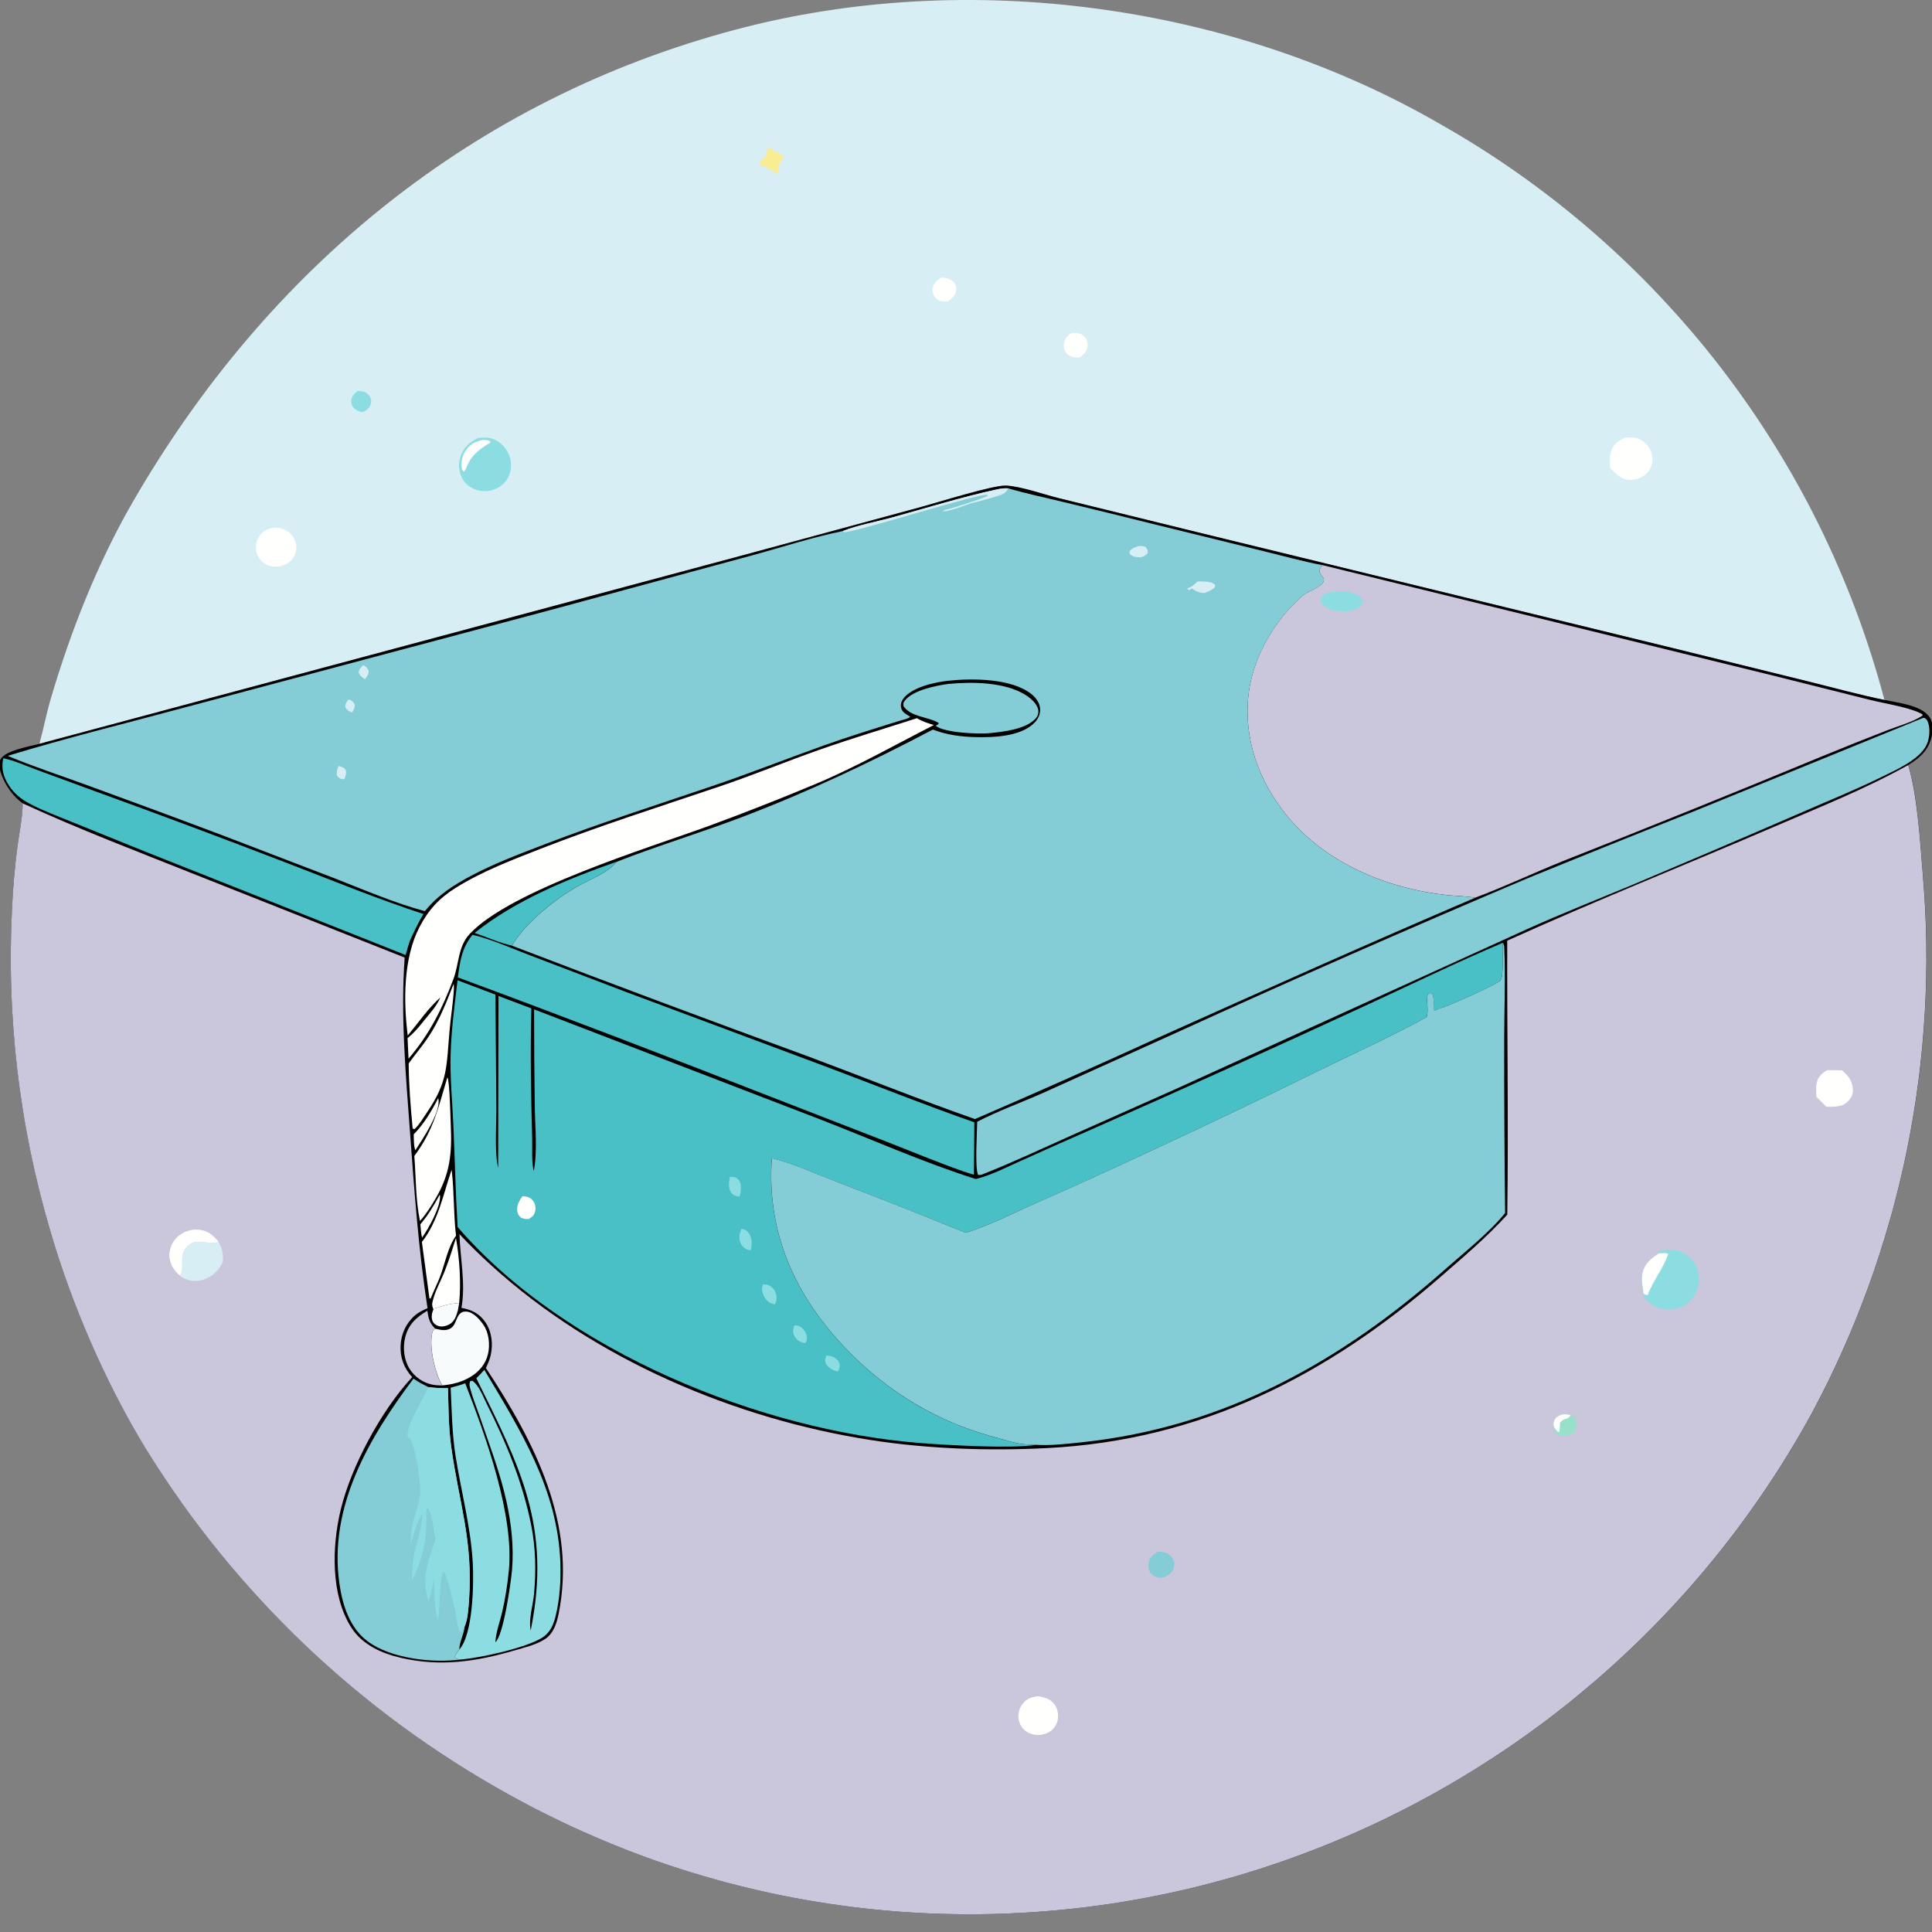 <?xml version="1.0" encoding="UTF-8"?> <svg xmlns="http://www.w3.org/2000/svg" width="109" height="109" viewBox="0 0 109 109" fill="none"><rect x="0" y="0" width="109" height="109" fill="#808080" stroke="none"/><g clip-path="url(#clip0_58_581)"><path d="M2.224 41.964C2.458 41.114 2.62 40.247 2.871 39.401C3.983 35.621 5.513 31.744 7.488 28.326C15.092 15.163 26.697 5.605 41.493 1.674C54.609 -1.81 69.572 0.224 81.303 7.029C81.685 7.245 82.062 7.467 82.44 7.692C82.814 7.917 83.189 8.149 83.559 8.383C83.93 8.617 84.297 8.859 84.66 9.102C85.023 9.346 85.387 9.594 85.743 9.85C86.101 10.103 86.455 10.36 86.806 10.623C87.158 10.885 87.507 11.152 87.851 11.421C88.195 11.693 88.537 11.967 88.875 12.246C89.212 12.525 89.547 12.808 89.877 13.096C90.208 13.385 90.536 13.675 90.859 13.97C91.182 14.265 91.503 14.565 91.819 14.87C92.136 15.174 92.447 15.481 92.756 15.793C93.066 16.104 93.37 16.418 93.67 16.739C93.97 17.058 94.267 17.381 94.56 17.707C94.853 18.032 95.141 18.363 95.427 18.695C95.71 19.028 95.992 19.365 96.268 19.707C96.544 20.047 96.816 20.391 97.083 20.738C97.35 21.085 97.615 21.436 97.873 21.79C98.133 22.144 98.386 22.5 98.636 22.86C98.887 23.221 99.133 23.584 99.372 23.95C99.613 24.315 99.85 24.685 100.082 25.058C100.314 25.43 100.541 25.805 100.763 26.182C100.986 26.559 101.204 26.941 101.417 27.323C101.63 27.707 101.839 28.091 102.043 28.48C102.246 28.869 102.445 29.26 102.638 29.654C102.832 30.047 103.019 30.443 103.204 30.842C103.387 31.24 103.568 31.64 103.741 32.043C103.914 32.446 104.083 32.849 104.247 33.257C104.411 33.664 104.57 34.072 104.722 34.482C104.877 34.892 105.025 35.304 105.168 35.719C105.31 36.134 105.449 36.548 105.582 36.968C105.716 37.385 105.842 37.804 105.966 38.225C106.088 38.647 106.208 39.069 106.318 39.493C104.872 39.195 103.443 38.804 102.01 38.448L94.359 36.562L67.501 30.017L59.737 28.11C58.915 27.909 57.517 27.419 56.727 27.398C55.987 27.379 52.904 28.347 51.972 28.6L41.798 31.357L2.212 41.967L2.224 41.964Z" fill="#D8EEF5"></path><path d="M20.168 22.061C20.29 22.064 20.405 22.066 20.522 22.097C20.672 22.137 20.829 22.279 20.895 22.415C20.958 22.542 20.953 22.682 20.911 22.814C20.836 23.043 20.681 23.142 20.478 23.249C20.274 23.23 20.047 23.139 19.918 22.973C19.831 22.858 19.808 22.72 19.822 22.579C19.845 22.34 20 22.209 20.168 22.061Z" fill="#8BDDE2"></path><path d="M43.36 8.286C43.452 8.338 43.416 8.312 43.487 8.375C43.7 8.574 43.922 8.633 44.178 8.762L44.196 8.855C44.114 9.005 43.99 9.195 43.946 9.359C43.892 9.556 43.958 9.633 43.822 9.828C43.543 9.584 43.294 9.425 42.938 9.324C42.908 9.315 42.877 9.308 42.847 9.298L42.833 9.2C42.957 9.045 43.1 8.919 43.248 8.787C43.262 8.598 43.273 8.459 43.362 8.286H43.36Z" fill="#FAEC91"></path><path d="M53.107 15.659C53.353 15.685 53.597 15.713 53.782 15.896C53.904 16.015 53.967 16.163 53.953 16.334C53.925 16.655 53.733 16.807 53.498 16.997C53.384 17.002 53.25 17.015 53.138 16.997C52.953 16.969 52.793 16.847 52.697 16.688C52.608 16.542 52.583 16.383 52.625 16.219C52.695 15.945 52.878 15.802 53.107 15.659Z" fill="#FFFFFE"></path><path d="M60.43 18.787C60.508 18.782 60.587 18.777 60.664 18.777C60.875 18.777 61.058 18.855 61.199 19.016C61.33 19.169 61.384 19.361 61.353 19.555C61.306 19.853 61.135 20.005 60.899 20.169C60.817 20.169 60.772 20.174 60.686 20.169C60.475 20.155 60.308 20.087 60.17 19.923C60.037 19.764 59.999 19.585 60.027 19.379C60.062 19.112 60.233 18.948 60.43 18.787Z" fill="#FFFFFE"></path><path d="M15.471 29.766C15.684 29.759 15.977 29.829 16.165 29.935C16.413 30.073 16.605 30.324 16.677 30.6C16.687 30.635 16.696 30.67 16.701 30.706C16.708 30.741 16.71 30.778 16.715 30.813C16.717 30.848 16.717 30.886 16.715 30.921C16.715 30.956 16.71 30.994 16.706 31.029C16.701 31.064 16.694 31.101 16.687 31.137C16.677 31.172 16.668 31.207 16.656 31.24C16.645 31.275 16.631 31.308 16.617 31.34C16.603 31.373 16.584 31.406 16.565 31.436C16.38 31.753 16.082 31.875 15.745 31.961C15.448 31.966 15.206 31.968 14.946 31.802C14.7 31.645 14.525 31.401 14.464 31.116C14.454 31.078 14.45 31.038 14.445 31.001C14.44 30.961 14.438 30.923 14.438 30.884C14.438 30.844 14.438 30.806 14.443 30.766C14.447 30.727 14.452 30.689 14.461 30.649C14.468 30.612 14.48 30.574 14.492 30.537C14.504 30.499 14.518 30.462 14.534 30.427C14.55 30.392 14.567 30.356 14.588 30.321C14.607 30.286 14.628 30.253 14.651 30.223C14.867 29.93 15.124 29.832 15.471 29.768V29.766Z" fill="#FFFFFE"></path><path d="M91.691 24.695C91.927 24.686 92.183 24.66 92.41 24.742C92.728 24.859 93.003 25.124 93.131 25.438C93.258 25.747 93.265 26.091 93.122 26.396C92.979 26.7 92.726 26.892 92.415 27C92.272 27.042 92.145 27.075 91.995 27.077C91.471 27.082 91.173 26.733 90.833 26.389C90.822 26.047 90.798 25.698 90.927 25.372C91.065 25.023 91.356 24.838 91.691 24.695Z" fill="#FFFFFE"></path><path d="M26.969 24.713C27.281 24.68 27.595 24.662 27.885 24.795C27.936 24.819 27.988 24.844 28.037 24.875C28.086 24.903 28.133 24.936 28.18 24.969C28.227 25.001 28.269 25.039 28.311 25.076C28.354 25.114 28.393 25.156 28.431 25.198C28.468 25.24 28.503 25.285 28.536 25.332C28.569 25.378 28.599 25.425 28.628 25.477C28.656 25.526 28.681 25.578 28.703 25.629C28.726 25.681 28.745 25.735 28.761 25.791C28.883 26.184 28.848 26.641 28.637 27C28.428 27.353 28.089 27.569 27.702 27.674C27.454 27.721 27.229 27.728 26.983 27.665C26.596 27.564 26.271 27.344 26.079 26.988C25.873 26.611 25.847 26.145 25.988 25.739C26.166 25.226 26.5 24.948 26.971 24.711L26.969 24.713Z" fill="#8BDDE2"></path><path d="M27.241 24.819C27.395 24.819 27.503 24.838 27.651 24.887C27.683 25.026 27.611 25 27.508 25.065C26.901 25.459 26.578 25.724 26.299 26.403C26.259 26.525 26.257 26.537 26.172 26.619C26.093 26.541 26.081 26.548 26.055 26.431C25.98 26.098 26.09 25.67 26.287 25.396C26.529 25.058 26.843 24.894 27.241 24.822V24.819Z" fill="#FFFFFE"></path><path d="M2.224 41.964L41.809 31.355L51.983 28.598C52.916 28.345 55.996 27.377 56.739 27.396C57.528 27.415 58.924 27.904 59.749 28.108L67.512 30.015L94.37 36.56L102.021 38.446C103.453 38.802 104.884 39.196 106.329 39.491C107.077 39.652 108.447 39.788 108.88 40.489C109.105 40.852 109.056 41.316 108.941 41.707C108.74 42.393 108.246 42.803 107.665 43.159C108.18 44.9 108.335 47.416 108.477 49.231C108.506 49.559 108.531 49.887 108.555 50.215C108.578 50.543 108.597 50.871 108.616 51.199C108.632 51.527 108.646 51.855 108.658 52.185C108.67 52.513 108.677 52.843 108.681 53.172C108.686 53.499 108.688 53.83 108.688 54.158C108.688 54.486 108.684 54.816 108.677 55.144C108.67 55.472 108.66 55.802 108.646 56.13C108.634 56.458 108.618 56.786 108.599 57.116C108.581 57.444 108.559 57.772 108.534 58.1C108.508 58.428 108.482 58.756 108.452 59.084C108.421 59.412 108.388 59.738 108.351 60.066C108.313 60.394 108.276 60.719 108.231 61.045C108.189 61.371 108.142 61.696 108.096 62.022C108.046 62.347 107.995 62.671 107.941 62.996C107.887 63.32 107.829 63.645 107.77 63.968C107.709 64.292 107.646 64.615 107.58 64.936C107.515 65.259 107.444 65.58 107.374 65.901C107.301 66.222 107.227 66.543 107.149 66.862C107.072 67.18 106.99 67.499 106.908 67.817C106.824 68.136 106.739 68.452 106.648 68.769C106.559 69.085 106.468 69.401 106.371 69.715C106.275 70.029 106.179 70.343 106.079 70.657C105.978 70.971 105.875 71.282 105.769 71.594C105.664 71.905 105.554 72.215 105.441 72.524C105.329 72.833 105.214 73.142 105.097 73.449C104.98 73.756 104.858 74.063 104.736 74.367C104.612 74.672 104.488 74.976 104.359 75.279C104.23 75.581 104.099 75.883 103.966 76.183C103.832 76.483 103.694 76.783 103.556 77.08C103.415 77.378 103.275 77.675 103.129 77.97C102.984 78.265 102.836 78.558 102.687 78.851C102.537 79.144 102.384 79.434 102.227 79.725C102.012 80.116 101.794 80.507 101.569 80.894C101.344 81.28 101.115 81.665 100.883 82.044C100.648 82.426 100.41 82.803 100.168 83.178C99.925 83.553 99.679 83.925 99.426 84.293C99.173 84.663 98.917 85.029 98.655 85.392C98.395 85.755 98.128 86.113 97.858 86.469C97.589 86.825 97.315 87.179 97.036 87.528C96.757 87.877 96.474 88.224 96.188 88.566C95.9 88.908 95.609 89.248 95.314 89.583C95.019 89.918 94.719 90.25 94.415 90.578C94.11 90.906 93.803 91.229 93.492 91.55C93.18 91.871 92.864 92.188 92.545 92.499C92.227 92.811 91.903 93.12 91.576 93.424C91.248 93.729 90.917 94.029 90.582 94.326C90.247 94.624 89.91 94.914 89.568 95.203C89.226 95.491 88.882 95.774 88.532 96.055C88.183 96.334 87.832 96.61 87.476 96.882C87.12 97.154 86.761 97.421 86.401 97.681C86.038 97.943 85.674 98.201 85.304 98.454C84.937 98.707 84.564 98.955 84.189 99.199C83.814 99.443 83.437 99.681 83.058 99.918C82.678 100.152 82.294 100.382 81.908 100.609C81.521 100.834 81.132 101.054 80.741 101.272C80.35 101.488 79.956 101.699 79.558 101.905C79.162 102.111 78.761 102.312 78.361 102.509C77.96 102.706 77.555 102.896 77.15 103.083C76.745 103.27 76.335 103.451 75.925 103.626C75.515 103.802 75.1 103.973 74.685 104.14C74.271 104.306 73.854 104.467 73.434 104.622C73.015 104.777 72.596 104.929 72.172 105.074C71.75 105.219 71.326 105.36 70.9 105.496C70.473 105.632 70.047 105.761 69.616 105.885C69.192 106.007 68.768 106.124 68.342 106.236C67.915 106.349 67.489 106.454 67.06 106.557C66.632 106.658 66.201 106.754 65.769 106.845C65.338 106.937 64.905 107.021 64.472 107.103C64.038 107.183 63.605 107.258 63.169 107.328C62.733 107.398 62.298 107.461 61.862 107.52C61.426 107.578 60.988 107.632 60.55 107.679C60.112 107.726 59.674 107.771 59.234 107.806C58.795 107.843 58.355 107.874 57.915 107.902C57.474 107.928 57.034 107.949 56.593 107.965C56.153 107.981 55.713 107.991 55.272 107.995C54.832 108 54.391 107.998 53.951 107.993C53.511 107.986 53.07 107.974 52.63 107.958C52.189 107.942 51.749 107.918 51.309 107.89C50.868 107.862 50.43 107.829 49.99 107.789C49.549 107.749 49.114 107.705 48.675 107.656C48.237 107.607 47.799 107.55 47.364 107.489C46.928 107.429 46.492 107.363 46.056 107.29C45.621 107.22 45.187 107.143 44.754 107.061C44.321 106.979 43.889 106.892 43.458 106.798C43.027 106.705 42.599 106.606 42.17 106.503C41.741 106.4 41.315 106.29 40.889 106.178C40.462 106.063 40.038 105.943 39.617 105.819C39.195 105.695 38.773 105.564 38.354 105.43C37.935 105.294 37.518 105.156 37.101 105.011C36.684 104.866 36.271 104.716 35.859 104.559C35.447 104.404 35.037 104.243 34.629 104.076C34.222 103.91 33.814 103.739 33.411 103.563C33.006 103.388 32.605 103.207 32.205 103.022C31.804 102.837 31.408 102.645 31.012 102.451C30.616 102.256 30.225 102.055 29.834 101.851C29.445 101.645 29.056 101.436 28.672 101.221C28.152 100.932 27.634 100.635 27.123 100.33C26.613 100.026 26.107 99.712 25.605 99.391C25.104 99.07 24.608 98.74 24.118 98.405C23.626 98.067 23.141 97.723 22.661 97.372C22.181 97.02 21.707 96.66 21.239 96.292C20.77 95.924 20.309 95.549 19.852 95.167C19.395 94.785 18.945 94.394 18.503 93.998C18.06 93.603 17.622 93.197 17.191 92.787C16.76 92.377 16.336 91.958 15.919 91.534C15.502 91.11 15.089 90.679 14.687 90.241C14.284 89.803 13.885 89.36 13.496 88.91C13.108 88.46 12.726 88.004 12.351 87.542C11.976 87.081 11.608 86.612 11.248 86.137C10.887 85.663 10.536 85.183 10.191 84.696C9.847 84.211 9.509 83.719 9.181 83.222C8.853 82.726 8.533 82.224 8.219 81.718C5.935 77.961 4.035 73.569 2.812 69.343C2.596 68.609 2.397 67.871 2.212 67.129C2.027 66.386 1.858 65.641 1.706 64.891C1.554 64.142 1.416 63.39 1.296 62.636C1.174 61.881 1.069 61.122 0.98 60.363C0.891 59.604 0.818 58.843 0.762 58.079C0.706 57.316 0.664 56.554 0.64 55.788C0.615 55.025 0.608 54.258 0.615 53.495C0.622 52.731 0.645 51.965 0.685 51.201C0.736 50.063 0.837 48.929 0.982 47.8C1.088 46.987 1.28 46.141 1.285 45.321C0.76 44.963 0.34 44.356 0.106 43.766C-0.002 43.492 -0.121 43.089 0.045 42.812C0.338 42.33 1.69 42.11 2.219 41.967L2.224 41.964Z" fill="#020000"></path><path d="M24.799 67.417L24.825 67.447C24.879 68.066 24.167 69.329 23.811 69.825C23.752 69.582 23.741 69.324 23.715 69.076C24.151 68.562 24.483 68.007 24.802 67.417H24.799Z" fill="#FFFFFE"></path><path d="M24.722 61.959C24.729 61.987 24.738 62.013 24.741 62.041C24.846 62.791 23.832 64.271 23.434 64.897C23.331 64.625 23.354 64.285 23.342 63.997C23.926 63.4 24.34 62.699 24.72 61.961L24.722 61.959Z" fill="#FFFFFE"></path><path d="M24.435 73.819C24.486 73.816 24.549 73.814 24.596 73.798C25.081 73.636 25.388 73.547 25.906 73.517L25.833 73.927L25.817 73.985C25.73 74.29 25.622 74.582 25.32 74.735C25.14 74.824 24.896 74.88 24.702 74.8C24.561 74.744 24.453 74.665 24.397 74.517C24.32 74.308 24.367 74.067 24.453 73.87L24.435 73.819Z" fill="#F7FBFB"></path><path d="M25.725 69.847C25.927 71.006 26.016 72.351 25.906 73.517C25.388 73.548 25.081 73.637 24.596 73.799C24.549 73.815 24.484 73.817 24.434 73.82C24.381 73.689 24.369 73.604 24.399 73.461C24.521 72.883 24.866 72.281 25.083 71.73C25.327 71.114 25.524 70.479 25.725 69.847Z" fill="#FFFFFE"></path><path d="M24.108 73.953C24.181 74.391 24.228 74.646 24.558 74.965C24.399 75.079 24.387 75.143 24.357 75.335C24.233 76.126 24.544 77.481 24.947 78.167C24.755 78.16 24.556 78.155 24.369 78.115C24.303 78.101 24.24 78.082 24.174 78.061C24.108 78.04 24.048 78.017 23.987 77.989C23.926 77.961 23.865 77.933 23.806 77.897C23.748 77.865 23.692 77.827 23.638 77.79C23.584 77.75 23.53 77.71 23.481 77.666C23.431 77.621 23.382 77.574 23.335 77.525C23.289 77.476 23.246 77.424 23.207 77.373C23.167 77.319 23.127 77.265 23.094 77.206C22.783 76.691 22.717 76.023 22.862 75.442C23.045 74.714 23.492 74.316 24.108 73.95V73.953Z" fill="#CAC6DB"></path><path d="M25.481 65.993C25.629 67.228 25.582 68.479 25.727 69.716C25.273 70.334 25.1 71.311 24.826 72.028C24.664 72.449 24.458 72.848 24.294 73.269L24.228 73.246L23.802 70.072C24.736 68.872 24.997 67.406 25.481 65.993Z" fill="#FFFFFE"></path><path d="M26.774 52.635C29.07 50.796 32.031 49.587 34.791 48.617C34.264 49.252 33.364 49.575 32.645 49.971C31.394 50.66 29.593 52.087 28.885 53.352C28.194 53.199 27.454 52.862 26.774 52.635Z" fill="#48C0C5"></path><path d="M25.242 60.786C25.366 60.944 25.413 63.024 25.43 63.424C25.504 65.052 25.408 66.212 24.565 67.639C24.314 68.065 24.026 68.519 23.694 68.885C23.448 67.704 23.471 66.421 23.375 65.219C24.485 63.727 24.72 62.497 25.24 60.784L25.242 60.786Z" fill="#FFFFFE"></path><path d="M25.596 55.511C25.605 55.603 25.612 55.687 25.608 55.776C25.568 56.559 25.434 57.348 25.364 58.128C25.184 60.138 25.291 60.993 24.101 62.743C23.879 63.071 23.68 63.422 23.394 63.701L23.282 63.675C23.167 62.453 23.064 61.225 23.057 59.995C23.413 59.499 23.811 59.039 24.153 58.529C24.785 57.587 25.184 56.556 25.594 55.507L25.596 55.511Z" fill="#FFFFFE"></path><path d="M24.558 74.962L24.629 74.979C24.91 75.047 25.2 75.096 25.456 74.922C25.805 74.683 25.725 73.953 26.315 73.997C26.721 74.03 27.079 74.456 27.288 74.765C27.585 75.21 27.653 75.869 27.534 76.384C27.407 76.939 27.044 77.377 26.564 77.67C26.062 77.977 25.531 78.108 24.952 78.162C24.549 77.476 24.238 76.12 24.362 75.33C24.392 75.138 24.404 75.075 24.563 74.96L24.558 74.962Z" fill="#F7FBFB"></path><path d="M53.531 38.584C54.862 38.458 56.689 38.476 57.858 39.207C58.142 39.385 58.54 39.718 58.58 40.081C58.598 40.252 58.552 40.395 58.439 40.524C57.917 41.128 56.661 41.28 55.914 41.355L55.815 41.365C55.195 41.423 53.269 41.346 52.786 40.945C52.883 40.894 52.925 40.899 52.965 40.793C52.369 40.425 51.4 40.47 50.973 39.84C50.962 39.687 50.952 39.648 51.055 39.519C51.524 38.928 52.829 38.675 53.536 38.582L53.531 38.584Z" fill="#84CDD6"></path><path d="M0.188 42.78C0.804 42.904 1.434 43.195 2.022 43.413L5.447 44.671C9.071 45.985 12.684 47.337 16.279 48.724C18.805 49.696 21.318 50.726 23.89 51.567C23.595 52.062 23.356 52.563 23.12 53.088C23.031 53.35 22.96 53.617 22.888 53.882L8.146 48.028L4.093 46.388C3.287 46.058 2.439 45.748 1.669 45.341C1.195 45.09 0.806 44.781 0.511 44.329C0.188 43.832 0.055 43.359 0.186 42.78H0.188Z" fill="#48C0C5"></path><path d="M26.875 77.76C27.027 77.603 27.182 77.448 27.325 77.284C29.374 80.709 31.466 84.033 31.614 88.161C31.649 89.147 31.584 90.246 31.34 91.206C31.216 91.696 31.019 92.134 30.574 92.406C29.625 92.982 27.156 93.523 26.027 93.624C25.86 93.603 25.781 93.626 25.657 93.504C25.687 93.324 25.802 93.207 25.912 93.069C26.69 92.2 26.737 89.306 26.673 88.18C26.556 86.111 26.013 84.143 25.697 82.108C25.5 80.84 25.488 79.566 25.425 78.289C25.701 78.216 25.98 78.151 26.245 78.041C27.4 81.011 29.009 85.46 28.709 88.597C28.634 89.381 28.51 90.18 28.332 90.949C28.206 91.494 27.974 92.099 27.948 92.654C28.407 92.267 28.829 89.269 28.887 88.571C28.997 87.278 28.85 85.959 28.571 84.694C28.208 83.054 27.594 81.461 27.051 79.875C26.882 79.381 26.671 78.875 26.538 78.371C26.493 78.2 26.46 78.09 26.528 77.924L26.648 77.898C27.02 78.146 27.264 78.809 27.46 79.203C28.566 81.407 29.492 83.633 29.972 86.064C30.223 87.334 30.246 88.627 30.131 89.913C30.073 90.574 29.812 91.33 29.941 91.989C31.124 86.149 29.353 82.768 26.872 77.757L26.875 77.76Z" fill="#8BDDE2"></path><path d="M51.732 40.521C52.035 40.708 52.351 40.802 52.688 40.905C50.446 42.051 48.275 43.288 45.944 44.26C43.971 45.084 41.98 45.867 39.972 46.605C36.634 47.823 28.819 50.212 26.503 52.686C25.828 53.408 25.905 54.38 25.577 55.249C24.942 56.931 24.226 58.355 23.049 59.728L22.993 58.568C23.382 58.257 23.684 57.884 23.991 57.495C24.305 57.114 24.649 56.732 24.846 56.273C24.172 56.863 23.579 57.732 23.003 58.423C22.759 56.486 22.752 54.073 23.659 52.316C24.162 51.341 24.785 50.667 25.715 50.086C27.196 49.16 28.878 48.521 30.497 47.888C33.809 46.595 37.208 45.515 40.577 44.377C42.481 43.735 44.334 42.969 46.227 42.301C48.045 41.662 49.898 41.111 51.732 40.519V40.521Z" fill="#FFFFFE"></path><path d="M26.665 52.74C27.756 53.002 28.857 53.499 29.907 53.9L35.309 55.961L46.67 60.204C49.437 61.244 52.182 62.345 54.97 63.319L54.947 66.273C54.734 66.219 54.52 66.142 54.31 66.074C52.82 65.547 51.363 64.936 49.889 64.362L43.592 61.918C37.694 59.613 31.769 57.341 25.831 55.144C25.952 54.237 26.053 53.471 26.665 52.735V52.74Z" fill="#48C0C5"></path><path d="M23.329 77.78C23.591 77.969 23.875 78.11 24.16 78.255C24.53 78.307 24.903 78.328 25.275 78.316C25.306 79.419 25.303 80.523 25.456 81.619C25.889 84.747 26.69 86.902 26.468 90.198C26.437 90.645 26.402 91.35 26.217 91.758C26.18 92.198 25.91 92.65 25.915 93.065C25.802 93.203 25.688 93.318 25.66 93.501C25.781 93.623 25.863 93.602 26.03 93.62C24.453 93.843 22.057 93.585 20.74 92.599C19.719 91.835 19.32 90.547 19.147 89.333C18.529 85 20.831 81.099 23.331 77.777L23.329 77.78Z" fill="#84CDD6"></path><path d="M24.16 78.254C24.53 78.305 24.902 78.326 25.275 78.315C25.305 79.418 25.303 80.521 25.455 81.618C25.889 84.745 26.69 86.9 26.467 90.196C26.437 90.644 26.401 91.349 26.216 91.757C26.109 91.883 26.102 91.923 26.067 92.087L26.083 92.091L25.931 92.023C25.806 91.691 25.755 91.33 25.699 90.981C25.647 90.674 25.2 88.781 25.031 88.657C24.785 88.938 24.839 90.768 24.717 91.321L24.696 91.412C24.504 90.66 24.511 89.864 24.483 89.091C24.399 89.515 24.303 89.932 24.183 90.349C23.745 89.027 24.153 88.086 24.577 86.839C24.445 86.394 24.424 85.385 24.113 85.071C24.01 85.237 24.045 85.453 24.05 85.642C24.087 86.912 23.832 88.025 23.237 89.151C23.248 88.624 23.272 88.123 23.382 87.605C23.52 86.95 23.82 86.172 23.815 85.506L23.82 85.42C23.459 85.898 23.417 86.554 23.143 87.088C23.178 86.708 23.197 86.31 23.286 85.94C23.422 85.371 23.703 84.745 23.712 84.162C23.719 83.623 23.45 81.477 23.082 81.128C23.054 81.1 23.023 81.077 22.993 81.048C22.904 80.435 23.874 78.954 24.141 78.301L24.162 78.249L24.16 78.254Z" fill="#8BDDE2"></path><path d="M108.508 40.498L108.599 40.514C108.691 40.582 108.724 40.627 108.768 40.735C108.911 41.093 108.862 41.646 108.707 41.995C108.325 42.857 106.927 43.457 106.112 43.857C104.661 44.569 103.162 45.174 101.684 45.82C98.557 47.177 95.42 48.519 92.278 49.845C90.215 50.707 88.13 51.529 86.092 52.448L66.395 61.413L60.285 64.133C58.662 64.859 57.041 65.623 55.385 66.271C55.322 66.295 55.251 66.288 55.183 66.288C54.993 65.922 55.125 63.828 55.132 63.285C56.317 62.671 57.624 62.202 58.849 61.659L66.395 58.25C72.961 55.254 79.57 52.349 86.216 49.536C89.308 48.273 92.41 47.025 95.514 45.795L108.51 40.498H108.508Z" fill="#84CDD6"></path><path d="M74.603 31.881L99.845 38.068L105.549 39.497C106.339 39.696 107.824 39.918 108.463 40.303V40.373C107.932 40.734 107.107 40.954 106.503 41.19C105.231 41.682 103.961 42.191 102.7 42.711C97.884 44.707 93.051 46.66 88.202 48.572C86.534 49.242 84.899 50.02 83.217 50.65C82.716 50.551 82.172 50.556 81.662 50.502C78.279 50.146 74.76 48.687 72.584 45.995C71.017 44.058 70.15 41.68 70.438 39.176C70.679 37.098 71.891 35.001 73.46 33.633C73.788 33.347 74.243 33.254 74.549 32.972C74.666 32.865 74.69 32.799 74.69 32.645C74.599 32.518 74.474 32.385 74.442 32.228C74.421 32.124 74.549 31.97 74.603 31.881Z" fill="#CAC6DB"></path><path d="M75.384 33.382C75.442 33.356 75.454 33.346 75.527 33.342C75.831 33.321 76.569 33.48 76.778 33.724C76.89 33.855 76.876 33.895 76.86 34.056C76.646 34.363 76.314 34.419 75.974 34.501C75.766 34.454 75.552 34.483 75.344 34.457C75.035 34.419 74.721 34.253 74.529 34.009C74.498 33.871 74.477 33.803 74.561 33.674C74.73 33.424 75.112 33.4 75.381 33.384L75.384 33.382Z" fill="#8BDDE2"></path><path d="M55.061 66.517C55.926 66.301 56.781 65.856 57.594 65.493C58.978 64.868 60.367 64.249 61.759 63.64C66.835 61.401 71.891 59.114 76.927 56.786C79.539 55.584 82.144 54.312 84.789 53.188L84.78 53.281C84.745 53.637 84.859 55.167 84.634 55.336C84.26 55.621 81.823 56.72 81.329 56.863C81.205 56.898 81.092 56.952 80.973 57.006L80.874 56.985C80.877 56.732 80.931 56.27 80.79 56.057L80.68 56.024L80.542 56.106C80.462 56.526 80.605 56.985 80.488 57.385C78.553 58.444 76.541 59.367 74.554 60.33C71.359 61.907 68.145 63.446 64.912 64.943C62.731 65.966 60.536 66.962 58.329 67.93C57.078 68.485 55.785 69.15 54.478 69.555C52.025 68.555 49.561 67.581 47.085 66.634C45.935 66.194 44.735 65.641 43.545 65.341C43.269 69.166 44.578 72.505 47.085 75.393C49.486 78.157 52.566 80.144 56.113 81.083C56.65 81.226 57.261 81.444 57.814 81.486C58.025 81.503 58.238 81.493 58.446 81.517C57.078 81.744 53.52 81.533 52.016 81.421C42.948 80.737 31.849 76.232 25.819 69.227C25.701 67.299 25.662 65.376 25.577 63.448C25.519 62.129 25.383 60.78 25.423 59.463C25.465 58.074 25.648 56.683 25.814 55.305L27.95 56.113L28.004 62.492C28.011 63.378 27.894 65.074 28.105 65.891L28.124 56.191L29.977 56.891C29.916 59.33 29.956 61.804 30.024 64.242C30.04 64.79 29.977 65.547 30.115 66.067C30.331 64.947 30.185 63.586 30.171 62.438C30.145 60.606 30.131 58.777 30.131 56.945L46.284 63.158C49.184 64.284 52.091 65.58 55.054 66.519L55.061 66.517Z" fill="#48C0C5"></path><path d="M46.618 76.474C46.731 76.488 46.848 76.499 46.953 76.534C47.115 76.591 47.274 76.717 47.34 76.874C47.419 77.062 47.359 77.202 47.288 77.376C47.253 77.368 47.218 77.362 47.183 77.355C46.967 77.305 46.696 77.144 46.6 76.935C46.513 76.743 46.56 76.656 46.616 76.474H46.618Z" fill="#8BDDE2"></path><path d="M44.82 74.773C44.899 74.775 44.986 74.78 45.063 74.808C45.244 74.878 45.41 75.07 45.478 75.251C45.553 75.45 45.539 75.581 45.447 75.773C45.382 75.764 45.314 75.757 45.248 75.736C45.082 75.686 44.911 75.558 44.831 75.398C44.71 75.152 44.728 75.014 44.82 74.77V74.773Z" fill="#8BDDE2"></path><path d="M41.179 66.394C41.235 66.394 41.324 66.394 41.376 66.403C41.535 66.426 41.612 66.473 41.704 66.611C41.858 66.846 41.793 67.258 41.73 67.516C41.547 67.485 41.395 67.464 41.27 67.309C41.062 67.049 41.125 66.696 41.181 66.396L41.179 66.394Z" fill="#8BDDE2"></path><path d="M41.84 69.321C42.044 69.373 42.159 69.431 42.273 69.612C42.447 69.881 42.43 70.254 42.351 70.549C42.285 70.535 42.229 70.528 42.163 70.5C41.988 70.427 41.835 70.277 41.767 70.099C41.66 69.816 41.721 69.586 41.838 69.321H41.84Z" fill="#8BDDE2"></path><path d="M43.044 72.465C43.117 72.465 43.215 72.465 43.285 72.484C43.487 72.54 43.667 72.711 43.747 72.903C43.85 73.149 43.826 73.341 43.733 73.585C43.695 73.578 43.655 73.573 43.618 73.566C43.391 73.519 43.227 73.353 43.117 73.154C42.985 72.917 42.962 72.72 43.041 72.465H43.044Z" fill="#8BDDE2"></path><path d="M29.489 67.485C29.742 67.513 29.911 67.536 30.073 67.749C30.204 67.925 30.239 68.122 30.192 68.333C30.138 68.572 30.023 68.656 29.829 68.775C29.658 68.787 29.564 68.764 29.405 68.708C29.276 68.591 29.213 68.516 29.185 68.338C29.136 68.016 29.297 67.721 29.489 67.482V67.485Z" fill="#FFFFFE"></path><path d="M84.791 53.187C84.834 53.267 84.859 53.339 84.864 53.431C84.946 55.155 84.864 56.921 84.864 58.648C84.859 61.911 84.878 65.174 84.916 68.437C84.03 69.536 82.639 70.635 81.575 71.576C75.634 76.843 69.04 80.516 61.059 81.368C60.218 81.457 59.292 81.565 58.449 81.514C58.24 81.493 58.025 81.5 57.816 81.483C57.266 81.441 56.652 81.223 56.116 81.08C52.569 80.141 49.486 78.152 47.087 75.39C44.581 72.502 43.271 69.166 43.548 65.338C44.738 65.638 45.937 66.188 47.087 66.631C49.563 67.578 52.026 68.55 54.481 69.552C55.788 69.149 57.081 68.484 58.332 67.927C60.538 66.957 62.731 65.961 64.915 64.94C68.147 63.443 71.361 61.904 74.557 60.327C76.541 59.367 78.555 58.441 80.49 57.383C80.61 56.982 80.465 56.525 80.544 56.103L80.683 56.022L80.793 56.054C80.933 56.267 80.882 56.729 80.877 56.982L80.975 57.003C81.093 56.949 81.205 56.895 81.332 56.86C81.828 56.717 84.262 55.618 84.637 55.333C84.862 55.162 84.747 53.632 84.782 53.278L84.791 53.185V53.187Z" fill="#84CDD6"></path><path d="M47.548 29.961C48.347 29.637 49.498 29.424 50.367 29.185C52.309 28.649 54.276 28.038 56.244 27.611C56.462 27.564 56.663 27.536 56.888 27.553C57.879 27.843 58.905 28.059 59.908 28.302C61.667 28.724 63.424 29.155 65.179 29.593L71.354 31.111C72.432 31.373 73.516 31.678 74.606 31.884C74.554 31.973 74.423 32.13 74.444 32.231C74.477 32.385 74.599 32.521 74.692 32.648C74.692 32.8 74.666 32.868 74.552 32.976C74.245 33.257 73.79 33.35 73.462 33.636C71.895 35.004 70.682 37.101 70.44 39.179C70.15 41.683 71.019 44.061 72.586 45.998C74.765 48.69 78.281 50.149 81.664 50.505C82.174 50.559 82.718 50.552 83.219 50.653C77.241 53.206 71.296 55.872 65.364 58.533C61.927 60.105 58.472 61.64 55.003 63.137C51.838 62.024 48.722 60.771 45.578 59.595C39.998 57.557 34.435 55.479 28.887 53.354C29.595 52.089 31.396 50.662 32.647 49.974C33.364 49.578 34.264 49.257 34.793 48.62C37.145 47.699 39.565 46.973 41.926 46.073C45.623 44.665 49.134 43 52.632 41.161C53.417 41.468 54.265 41.573 55.101 41.589C56.106 41.608 57.598 41.547 58.357 40.781C58.556 40.58 58.692 40.313 58.683 40.022C58.669 39.678 58.474 39.394 58.217 39.181C57.111 38.265 54.857 38.261 53.515 38.404C52.747 38.486 51.447 38.767 50.962 39.418C50.852 39.568 50.798 39.741 50.84 39.928C50.905 40.205 51.13 40.294 51.348 40.434C51.308 40.535 50.877 40.627 50.751 40.666C49.31 41.116 47.858 41.564 46.436 42.072C44.344 42.819 42.287 43.637 40.181 44.349C37.047 45.413 33.9 46.42 30.806 47.605C29.396 48.146 27.964 48.681 26.624 49.386C25.61 49.92 24.694 50.505 23.97 51.407C22.272 50.95 20.583 50.22 18.943 49.578L12.7 47.184C10.067 46.19 7.427 45.214 4.782 44.251C3.334 43.724 1.854 43.239 0.432 42.644C3.737 41.632 7.117 40.809 10.456 39.905L31.064 34.414L42.404 31.341C44.107 30.879 45.824 30.312 47.551 29.961H47.548Z" fill="#84CDD6"></path><path d="M19.657 39.465C19.702 39.477 19.754 39.488 19.793 39.509C19.934 39.584 19.957 39.643 20.018 39.781C20.011 39.971 19.96 40.046 19.859 40.2C19.657 40.116 19.583 40.074 19.48 39.884C19.486 39.687 19.545 39.62 19.657 39.465Z" fill="#D8EEF5"></path><path d="M20.504 37.523C20.651 37.63 20.745 37.691 20.803 37.874C20.794 38.073 20.705 38.167 20.59 38.317C20.41 38.202 20.319 38.143 20.232 37.939C20.265 37.736 20.361 37.658 20.504 37.523Z" fill="#D8EEF5"></path><path d="M19.093 43.218C19.281 43.262 19.386 43.29 19.51 43.445C19.552 43.658 19.501 43.773 19.424 43.963C19.377 43.96 19.311 43.956 19.269 43.946C19.114 43.909 19.093 43.857 19.004 43.736C18.986 43.532 19.023 43.407 19.093 43.218Z" fill="#D8EEF5"></path><path d="M64.24 30.809C64.397 30.802 64.488 30.795 64.636 30.863C64.746 31.013 64.762 31.013 64.751 31.198C64.617 31.366 64.556 31.374 64.359 31.444C64.165 31.432 63.982 31.437 63.818 31.32C63.711 31.242 63.736 31.233 63.722 31.116C63.844 30.921 64.036 30.882 64.242 30.809H64.24Z" fill="#D8EEF5"></path><path d="M67.564 32.807C67.716 32.8 67.871 32.802 68.023 32.814C68.215 32.828 68.426 32.856 68.559 33.011L68.534 33.137C68.362 33.31 68.163 33.374 67.941 33.46C67.686 33.432 67.496 33.383 67.287 33.226C67.273 33.214 67.259 33.205 67.245 33.193L67.107 33.294L67.001 33.252V33.184C67.226 33.132 67.393 32.957 67.564 32.811V32.807Z" fill="#D8EEF5"></path><path d="M47.548 29.961C48.347 29.637 49.497 29.424 50.367 29.185C52.309 28.649 54.276 28.038 56.244 27.611C56.462 27.564 56.663 27.536 56.888 27.553C56.811 27.677 56.762 27.766 56.635 27.843C56.417 27.977 55.209 28.293 54.911 28.363C54.593 28.44 53.421 28.93 53.182 28.836C53.281 28.761 53.36 28.752 53.48 28.726C53.88 28.637 55.291 28.166 55.684 28L55.729 27.916C55.389 27.77 48.019 30.113 47.623 30.019C47.593 30.012 47.574 29.98 47.551 29.961H47.548Z" fill="#D8EEF5"></path><path d="M85.037 53.07C90.022 50.81 95.127 48.783 100.154 46.617C102.682 45.527 105.254 44.506 107.66 43.161C108.175 44.902 108.33 47.418 108.473 49.233C108.501 49.561 108.527 49.889 108.55 50.217C108.574 50.545 108.592 50.873 108.611 51.201C108.628 51.529 108.642 51.857 108.653 52.187C108.665 52.515 108.672 52.846 108.677 53.173C108.681 53.501 108.684 53.832 108.684 54.16C108.684 54.488 108.679 54.818 108.672 55.146C108.665 55.474 108.656 55.804 108.642 56.132C108.63 56.46 108.613 56.788 108.595 57.118C108.576 57.446 108.555 57.774 108.529 58.102C108.503 58.43 108.478 58.758 108.447 59.086C108.417 59.414 108.384 59.74 108.346 60.068C108.309 60.396 108.271 60.721 108.227 61.047C108.185 61.373 108.138 61.698 108.091 62.024C108.042 62.349 107.99 62.673 107.936 62.998C107.883 63.322 107.824 63.647 107.765 63.971C107.705 64.294 107.641 64.617 107.576 64.938C107.51 65.261 107.44 65.582 107.37 65.903C107.297 66.224 107.222 66.545 107.145 66.864C107.067 67.182 106.985 67.501 106.903 67.819C106.819 68.138 106.735 68.454 106.643 68.77C106.554 69.087 106.463 69.403 106.367 69.717C106.271 70.031 106.175 70.345 106.074 70.659C105.973 70.972 105.87 71.284 105.765 71.596C105.659 71.907 105.549 72.216 105.437 72.526C105.324 72.835 105.21 73.144 105.093 73.451C104.975 73.758 104.854 74.065 104.732 74.369C104.608 74.674 104.483 74.978 104.355 75.281C104.226 75.583 104.095 75.885 103.961 76.185C103.828 76.485 103.689 76.784 103.551 77.082C103.411 77.38 103.27 77.677 103.125 77.972C102.98 78.267 102.832 78.56 102.682 78.853C102.532 79.146 102.38 79.436 102.223 79.727C102.007 80.118 101.789 80.509 101.565 80.896C101.34 81.282 101.11 81.666 100.878 82.046C100.644 82.428 100.405 82.805 100.164 83.18C99.92 83.555 99.674 83.927 99.421 84.295C99.168 84.665 98.913 85.031 98.65 85.394C98.39 85.757 98.123 86.115 97.854 86.471C97.585 86.827 97.31 87.181 97.032 87.53C96.753 87.879 96.469 88.226 96.184 88.568C95.895 88.91 95.605 89.249 95.31 89.585C95.015 89.919 94.715 90.252 94.41 90.58C94.106 90.908 93.799 91.231 93.487 91.552C93.176 91.873 92.859 92.189 92.541 92.501C92.222 92.813 91.899 93.122 91.571 93.426C91.243 93.731 90.913 94.031 90.578 94.328C90.243 94.626 89.905 94.916 89.563 95.204C89.221 95.493 88.877 95.776 88.528 96.057C88.179 96.336 87.828 96.612 87.472 96.884C87.115 97.156 86.757 97.423 86.396 97.683C86.033 97.945 85.67 98.203 85.3 98.456C84.932 98.709 84.56 98.957 84.185 99.201C83.81 99.445 83.433 99.683 83.053 99.92C82.674 100.154 82.29 100.384 81.903 100.611C81.517 100.836 81.128 101.056 80.737 101.274C80.345 101.49 79.952 101.7 79.553 101.907C79.157 102.113 78.757 102.314 78.356 102.511C77.956 102.708 77.55 102.898 77.145 103.085C76.74 103.272 76.33 103.453 75.92 103.628C75.51 103.804 75.096 103.975 74.681 104.141C74.266 104.308 73.849 104.469 73.43 104.624C73.01 104.779 72.591 104.931 72.167 105.076C71.746 105.221 71.322 105.362 70.895 105.498C70.469 105.634 70.043 105.763 69.611 105.887C69.187 106.009 68.763 106.126 68.337 106.238C67.911 106.351 67.484 106.456 67.056 106.559C66.627 106.66 66.196 106.756 65.765 106.847C65.334 106.939 64.9 107.023 64.467 107.105C64.034 107.185 63.6 107.259 63.165 107.33C62.729 107.4 62.293 107.463 61.857 107.522C61.422 107.58 60.984 107.634 60.545 107.681C60.108 107.728 59.669 107.773 59.229 107.808C58.791 107.845 58.35 107.876 57.91 107.904C57.47 107.929 57.029 107.951 56.589 107.967C56.148 107.983 55.708 107.993 55.268 107.997C54.827 108.002 54.387 108 53.946 107.995C53.506 107.988 53.066 107.976 52.625 107.96C52.185 107.944 51.744 107.92 51.304 107.892C50.864 107.864 50.425 107.831 49.985 107.791C49.545 107.751 49.109 107.707 48.671 107.658C48.233 107.609 47.795 107.552 47.359 107.491C46.923 107.431 46.488 107.365 46.052 107.292C45.616 107.222 45.183 107.145 44.749 107.063C44.316 106.981 43.885 106.894 43.454 106.8C43.023 106.707 42.594 106.608 42.166 106.505C41.737 106.402 41.31 106.292 40.884 106.18C40.458 106.065 40.034 105.945 39.612 105.821C39.19 105.697 38.769 105.566 38.349 105.432C37.93 105.296 37.513 105.158 37.096 105.013C36.679 104.868 36.267 104.718 35.855 104.561C35.442 104.406 35.032 104.245 34.625 104.078C34.217 103.912 33.809 103.741 33.407 103.565C33.001 103.39 32.601 103.209 32.2 103.024C31.799 102.839 31.404 102.647 31.008 102.452C30.612 102.258 30.221 102.057 29.829 101.853C29.44 101.647 29.052 101.438 28.667 101.223C28.147 100.934 27.63 100.637 27.119 100.332C26.608 100.028 26.102 99.714 25.601 99.393C25.1 99.072 24.603 98.742 24.113 98.407C23.621 98.07 23.137 97.725 22.656 97.374C22.176 97.022 21.703 96.662 21.234 96.294C20.766 95.926 20.304 95.551 19.848 95.169C19.391 94.787 18.941 94.396 18.498 94C18.055 93.605 17.617 93.199 17.186 92.789C16.755 92.379 16.331 91.96 15.914 91.536C15.497 91.112 15.085 90.681 14.682 90.243C14.279 89.805 13.881 89.362 13.492 88.912C13.103 88.462 12.721 88.006 12.346 87.544C11.972 87.083 11.604 86.614 11.243 86.139C10.882 85.665 10.531 85.185 10.187 84.698C9.842 84.213 9.505 83.721 9.177 83.224C8.849 82.728 8.528 82.226 8.214 81.72C5.93 77.963 4.03 73.57 2.807 69.344C2.592 68.611 2.393 67.873 2.208 67.131C2.023 66.388 1.854 65.643 1.702 64.894C1.549 64.144 1.411 63.392 1.292 62.638C1.17 61.883 1.064 61.124 0.975 60.365C0.886 59.606 0.814 58.845 0.758 58.081C0.701 57.318 0.659 56.556 0.636 55.79C0.61 55.026 0.603 54.26 0.61 53.497C0.617 52.733 0.64 51.967 0.68 51.203C0.732 50.065 0.833 48.931 0.978 47.802C1.083 46.989 1.275 46.143 1.28 45.323C4.48 46.797 7.802 48.059 11.074 49.364L22.83 54.024C22.595 57.32 22.893 60.593 23.132 63.882C23.373 67.201 23.614 70.511 24.12 73.805C23.867 73.917 23.624 74.03 23.413 74.212C22.914 74.641 22.633 75.255 22.602 75.908C22.57 76.6 22.79 77.19 23.256 77.694C21.518 79.561 19.805 82.732 19.217 85.199C18.73 87.235 18.648 89.992 19.824 91.829C20.45 92.803 21.541 93.284 22.631 93.534C24.854 94.049 26.875 93.745 29.026 93.115C29.6 92.946 30.256 92.799 30.759 92.466C31.226 92.157 31.406 91.585 31.514 91.063C32.551 85.96 30.139 81.317 27.416 77.185C27.52 76.953 27.625 76.719 27.681 76.471C27.824 75.843 27.754 75.138 27.384 74.599C27.039 74.098 26.615 73.896 26.034 73.786C26.28 72.42 25.962 71.003 25.922 69.628C26.498 70.246 27.112 70.841 27.737 71.408C33.54 76.679 41.437 80.052 49.146 81.247C52.389 81.749 55.783 81.863 59.058 81.699C67.698 81.264 74.84 77.644 81.292 72.022C82.566 70.912 83.904 69.78 85.037 68.527C85.11 63.383 85.019 58.226 85.035 53.082L85.037 53.07Z" fill="#CAC6DB"></path><path d="M87.68 80.498C87.64 80.401 87.645 80.359 87.661 80.254C87.684 80.116 87.75 80.001 87.87 79.921C88.115 79.757 88.338 79.778 88.612 79.837C88.767 79.905 88.79 79.917 88.867 80.076C88.942 80.231 88.989 80.437 88.931 80.603C88.867 80.783 88.706 80.9 88.532 80.966C88.35 81.034 88.111 81.064 87.93 80.975C87.811 80.917 87.757 80.858 87.677 80.755C87.656 80.645 87.649 80.61 87.677 80.5L87.68 80.498Z" fill="#98E0C9"></path><path d="M87.68 80.498C87.64 80.401 87.645 80.359 87.661 80.254C87.684 80.116 87.75 80.001 87.87 79.921C88.115 79.757 88.338 79.778 88.612 79.837C88.546 79.928 88.537 79.973 88.429 80.013C88.249 80.078 88.123 80.116 88.008 80.28C88.003 80.448 87.994 80.617 87.98 80.783H87.883C87.799 80.687 87.729 80.615 87.68 80.495V80.498Z" fill="#FFFFFE"></path><path d="M65.308 87.543C65.399 87.543 65.488 87.543 65.579 87.557C65.819 87.594 66.013 87.695 66.144 87.904C66.243 88.058 66.28 88.241 66.231 88.419C66.153 88.703 65.952 88.843 65.711 88.977C65.631 88.995 65.554 89.014 65.472 89.012C65.266 89.009 65.043 88.916 64.919 88.747C64.797 88.583 64.769 88.37 64.806 88.171C64.867 87.855 65.052 87.712 65.31 87.543H65.308Z" fill="#84CDD6"></path><path d="M10.161 71.969C10.091 71.908 10.02 71.847 9.955 71.782C9.709 71.531 9.549 71.137 9.556 70.784C9.556 70.737 9.561 70.69 9.568 70.643C9.575 70.596 9.582 70.549 9.594 70.503C9.606 70.456 9.617 70.411 9.634 70.367C9.65 70.322 9.666 70.278 9.685 70.236C9.704 70.193 9.727 70.151 9.751 70.109C9.774 70.069 9.8 70.029 9.828 69.99C9.856 69.952 9.887 69.915 9.917 69.879C9.95 69.844 9.983 69.811 10.018 69.779C10.058 69.744 10.098 69.708 10.142 69.678C10.184 69.645 10.229 69.617 10.276 69.589C10.322 69.561 10.369 69.537 10.416 69.514C10.465 69.491 10.514 69.472 10.564 69.455C10.613 69.439 10.664 69.423 10.716 69.411C10.768 69.399 10.819 69.39 10.873 69.383C10.927 69.376 10.978 69.371 11.032 69.371C11.086 69.371 11.138 69.371 11.191 69.376C11.719 69.418 12.002 69.669 12.328 70.053C12.309 70.064 12.29 70.076 12.269 70.086C11.721 70.296 10.885 69.65 10.379 70.589C10.161 70.995 10.416 71.615 10.161 71.971V71.969Z" fill="#FFFFFE"></path><path d="M103.073 60.379C103.354 60.37 103.637 60.379 103.919 60.384C104.066 60.517 104.232 60.663 104.34 60.829C104.492 61.068 104.584 61.433 104.516 61.71C104.45 61.984 104.214 62.209 103.975 62.342C103.961 62.344 103.949 62.349 103.935 62.354C103.623 62.45 103.361 62.447 103.04 62.443L102.478 61.878C102.466 61.611 102.44 61.307 102.506 61.047C102.586 60.728 102.806 60.543 103.073 60.377V60.379Z" fill="#FFFFFE"></path><path d="M58.528 95.694C58.744 95.73 58.975 95.769 59.17 95.877C59.2 95.894 59.231 95.912 59.259 95.933C59.287 95.954 59.315 95.975 59.341 95.996C59.367 96.02 59.392 96.043 59.416 96.069C59.439 96.095 59.463 96.121 59.484 96.149C59.505 96.177 59.524 96.205 59.542 96.236C59.561 96.266 59.578 96.296 59.592 96.327C59.606 96.357 59.62 96.39 59.631 96.423C59.643 96.456 59.653 96.489 59.662 96.524C59.671 96.561 59.678 96.601 59.685 96.638C59.69 96.676 59.695 96.716 59.697 96.755C59.697 96.795 59.697 96.833 59.697 96.873C59.695 96.912 59.69 96.95 59.683 96.99C59.676 97.027 59.669 97.067 59.657 97.105C59.648 97.142 59.634 97.18 59.62 97.215C59.606 97.252 59.589 97.287 59.571 97.32C59.552 97.355 59.533 97.388 59.512 97.421C59.31 97.721 59.036 97.817 58.697 97.882C58.397 97.889 58.184 97.868 57.928 97.702C57.898 97.683 57.867 97.662 57.839 97.639C57.811 97.615 57.783 97.592 57.757 97.566C57.732 97.54 57.708 97.514 57.685 97.486C57.661 97.458 57.64 97.428 57.621 97.397C57.603 97.367 57.584 97.337 57.568 97.304C57.551 97.271 57.537 97.238 57.523 97.205C57.509 97.17 57.5 97.137 57.49 97.102C57.481 97.067 57.474 97.032 57.467 96.997C57.462 96.959 57.458 96.924 57.455 96.887C57.455 96.849 57.453 96.814 57.455 96.777C57.455 96.739 57.46 96.704 57.465 96.666C57.469 96.629 57.476 96.594 57.486 96.559C57.495 96.524 57.504 96.489 57.516 96.453C57.528 96.418 57.542 96.385 57.558 96.35C57.575 96.317 57.591 96.285 57.61 96.252C57.629 96.219 57.65 96.189 57.671 96.16C57.9 95.844 58.158 95.762 58.53 95.701L58.528 95.694Z" fill="#FFFFFE"></path><path d="M12.328 70.052C12.552 70.466 12.592 70.719 12.576 71.188C12.311 71.71 12.03 72.005 11.465 72.198C11.072 72.331 10.678 72.275 10.318 72.083C10.259 72.05 10.196 72.029 10.158 71.97C10.416 71.614 10.158 70.993 10.376 70.588C10.882 69.649 11.716 70.295 12.267 70.085C12.288 70.078 12.306 70.064 12.325 70.052H12.328Z" fill="#D8EEF5"></path><path d="M93.595 70.713L93.551 70.628C93.89 70.474 94.476 70.474 94.823 70.617C95.247 70.79 95.614 71.169 95.776 71.6C95.933 72.022 95.853 72.594 95.652 72.987C95.626 73.039 95.596 73.088 95.563 73.137C95.53 73.186 95.497 73.233 95.46 73.278C95.422 73.322 95.385 73.364 95.343 73.406C95.3 73.449 95.258 73.486 95.212 73.521C95.167 73.556 95.12 73.592 95.071 73.622C95.022 73.653 94.972 73.683 94.919 73.709C94.867 73.734 94.813 73.758 94.759 73.779C94.706 73.8 94.649 73.817 94.593 73.831C94.129 73.955 93.595 73.868 93.188 73.613C92.965 73.472 92.834 73.301 92.71 73.072L92.717 72.983C92.691 72.547 92.564 72.266 92.67 71.806C92.792 71.275 93.159 70.996 93.59 70.715L93.595 70.713Z" fill="#8BDDE2"></path><path d="M93.595 70.712C93.749 70.71 93.991 70.663 94.117 70.749C93.841 71.565 93.255 72.26 92.96 73.066C92.843 73.059 92.817 73.04 92.721 72.98C92.695 72.544 92.569 72.263 92.674 71.804C92.796 71.272 93.164 70.993 93.595 70.712Z" fill="#FFFFFE"></path></g><defs><clipPath id="clip0_58_581"><rect width="109" height="109" fill="white"></rect></clipPath></defs></svg> 
